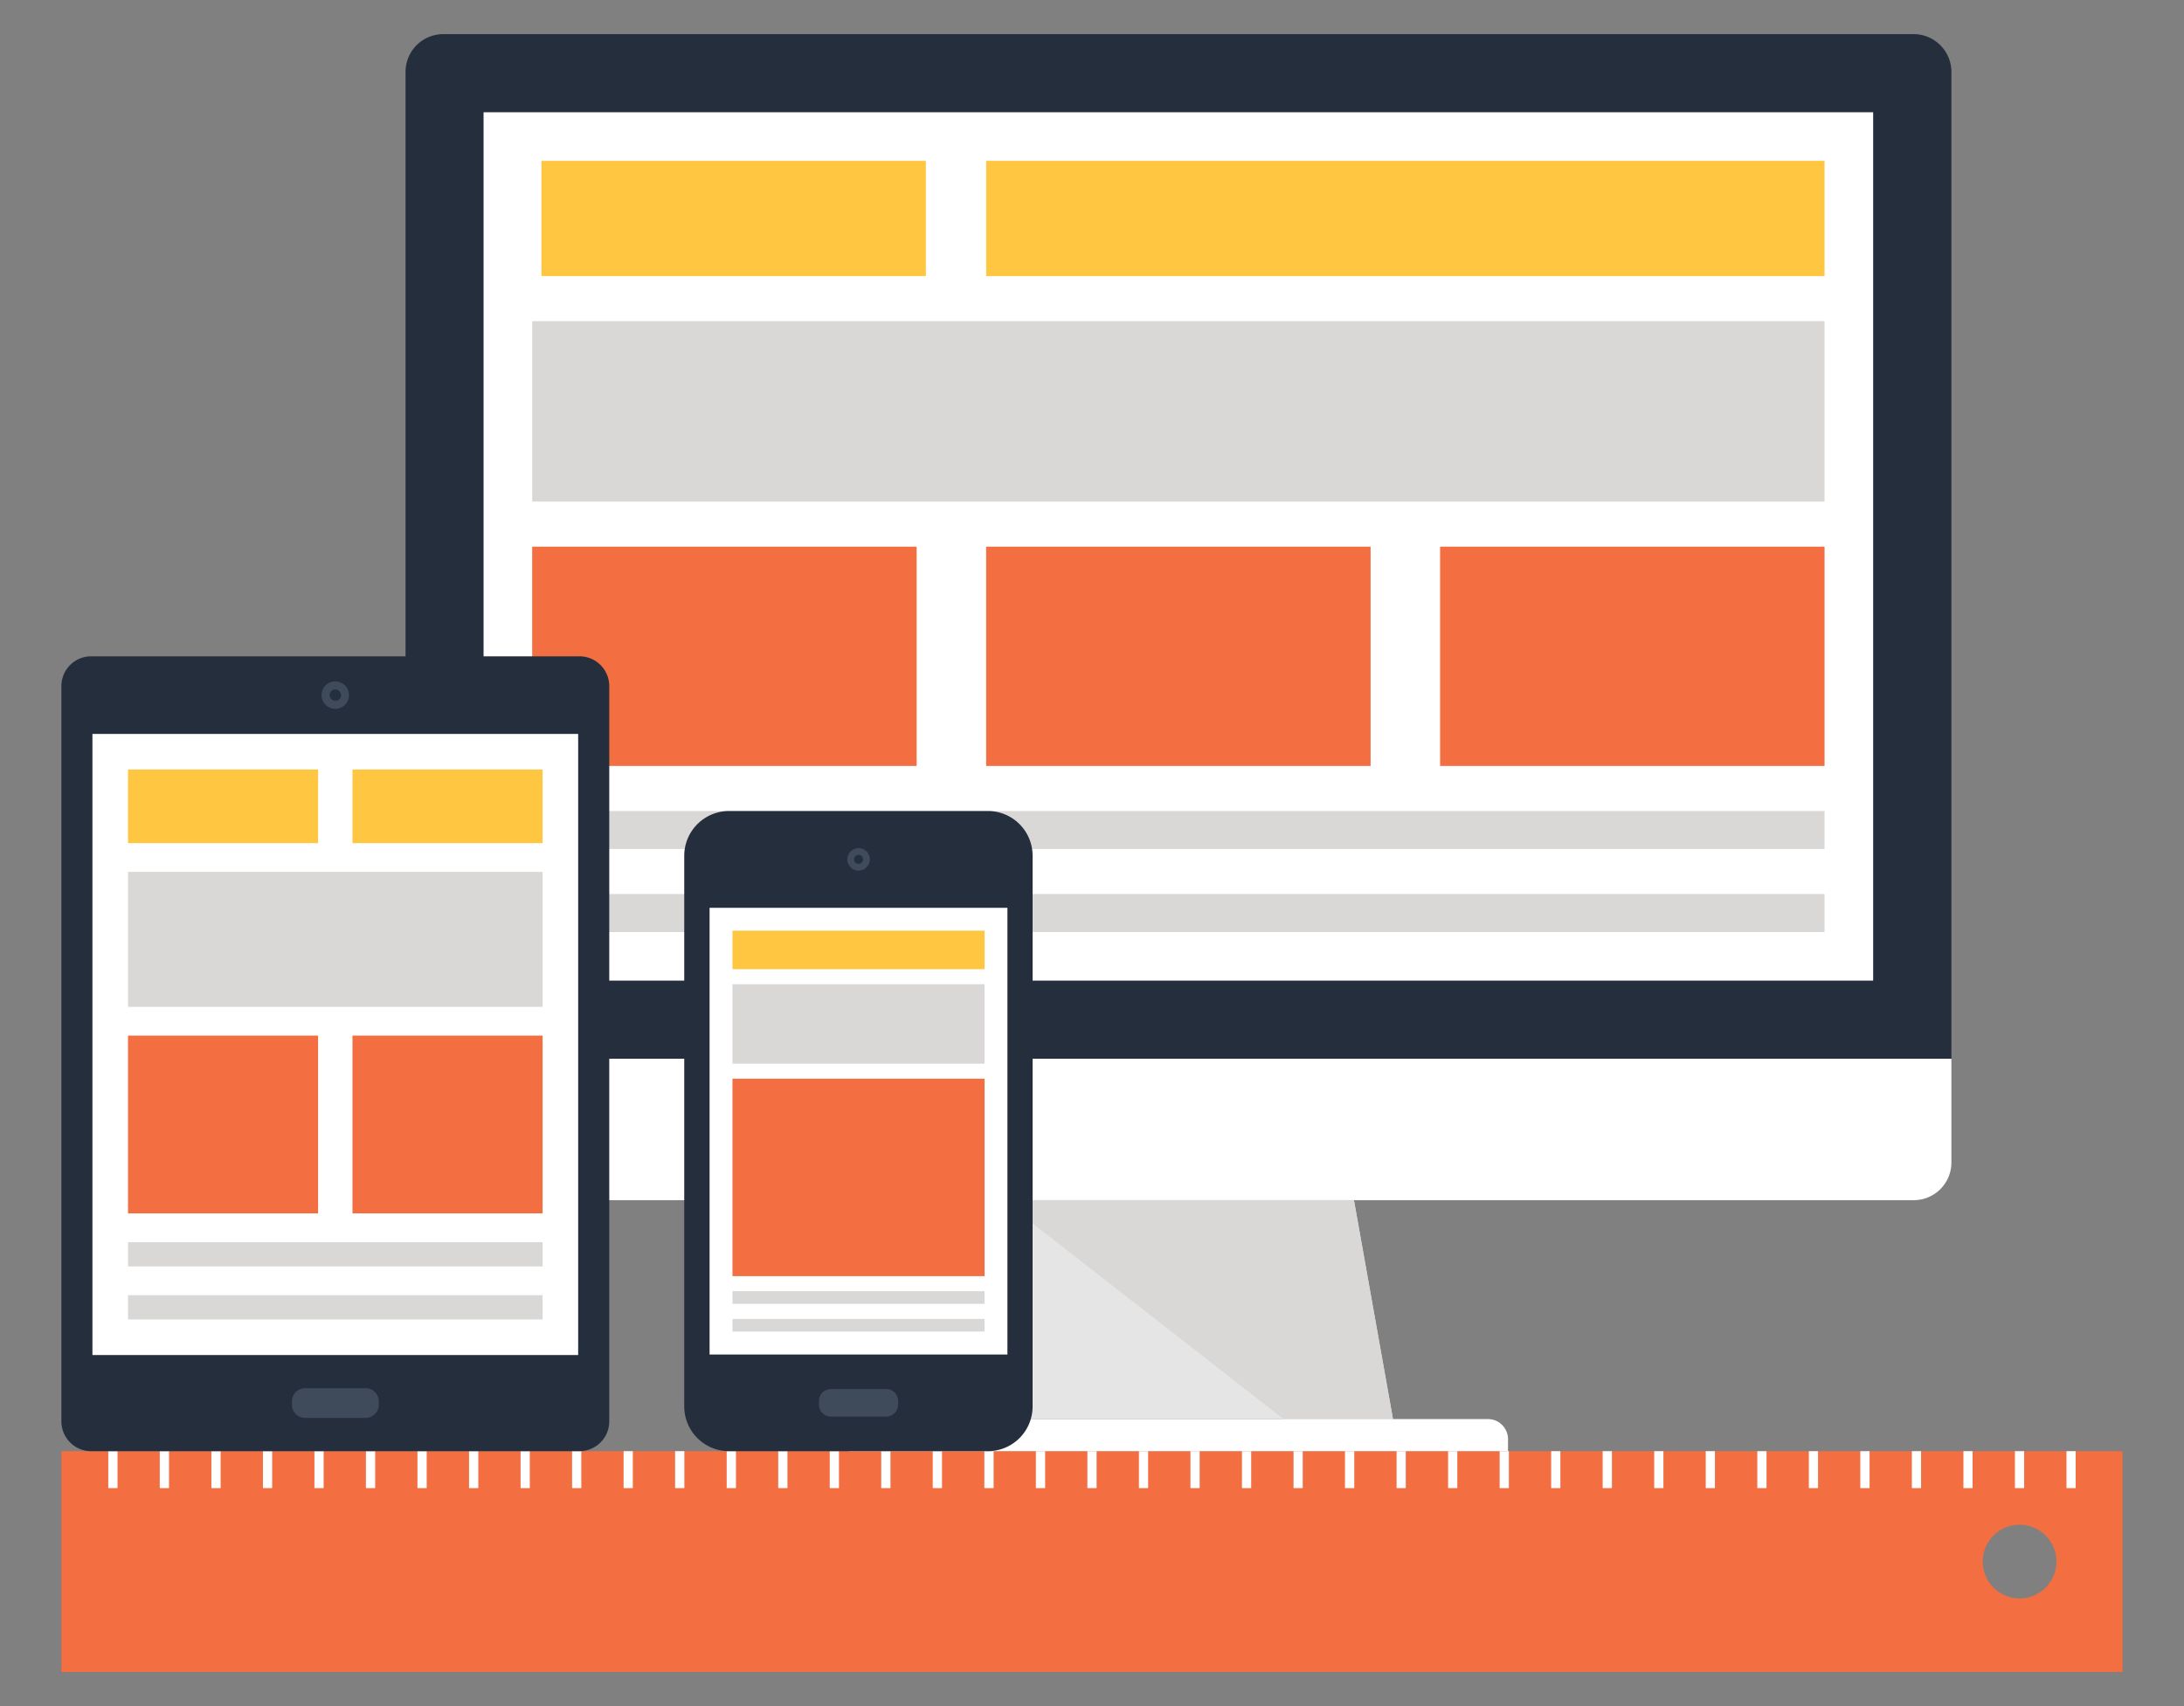 <svg id="Layer_1" data-name="Layer 1" xmlns="http://www.w3.org/2000/svg" viewBox="0 0 800 625"><rect x="0" y="0" width="800" height="625" fill="#808080" stroke="none"/><defs><style>.cls-1{fill:#f36e41;}.cls-2{fill:#fff;}.cls-3{fill:#e6e5e5;}.cls-4{fill:#d9d8d7;}.cls-5{fill:#252e3c;}.cls-6{fill:#ffc641;}.cls-7{fill:#3f4a5a;}</style></defs><path class="cls-1" d="M22.49,531.61V612.5h755V531.61Zm717.28,53.93a13.49,13.49,0,1,1,13.49-13.49A13.48,13.48,0,0,1,739.77,585.54Z"/><rect class="cls-2" x="39.66" y="531.61" width="3.39" height="13.53"/><rect class="cls-2" x="58.52" y="531.61" width="3.39" height="13.53"/><rect class="cls-2" x="77.43" y="531.61" width="3.39" height="13.53"/><rect class="cls-2" x="96.31" y="531.61" width="3.38" height="13.53"/><rect class="cls-2" x="115.17" y="531.61" width="3.38" height="13.53"/><rect class="cls-2" x="134.04" y="531.61" width="3.39" height="13.53"/><rect class="cls-2" x="152.91" y="531.61" width="3.39" height="13.53"/><rect class="cls-2" x="171.81" y="531.61" width="3.39" height="13.53"/><rect class="cls-2" x="190.69" y="531.61" width="3.38" height="13.53"/><rect class="cls-2" x="209.55" y="531.61" width="3.38" height="13.53"/><rect class="cls-2" x="228.42" y="531.61" width="3.38" height="13.53"/><rect class="cls-2" x="247.29" y="531.61" width="3.39" height="13.53"/><rect class="cls-2" x="266.19" y="531.61" width="3.39" height="13.53"/><rect class="cls-2" x="285.06" y="531.61" width="3.38" height="13.53"/><rect class="cls-2" x="303.93" y="531.61" width="3.38" height="13.53"/><rect class="cls-2" x="322.79" y="531.61" width="3.39" height="13.53"/><rect class="cls-2" x="341.66" y="531.61" width="3.39" height="13.53"/><rect class="cls-2" x="360.57" y="531.61" width="3.39" height="13.53"/><rect class="cls-2" x="379.44" y="531.61" width="3.39" height="13.53"/><rect class="cls-2" x="398.31" y="531.61" width="3.38" height="13.53"/><rect class="cls-2" x="417.19" y="531.61" width="3.37" height="13.53"/><rect class="cls-2" x="436.06" y="531.61" width="3.38" height="13.53"/><rect class="cls-2" x="454.93" y="531.61" width="3.38" height="13.53"/><rect class="cls-2" x="473.82" y="531.61" width="3.37" height="13.53"/><rect class="cls-2" x="492.67" y="531.61" width="3.4" height="13.53"/><rect class="cls-2" x="511.57" y="531.61" width="3.37" height="13.53"/><rect class="cls-2" x="530.44" y="531.61" width="3.37" height="13.53"/><rect class="cls-2" x="549.32" y="531.61" width="3.38" height="13.53"/><rect class="cls-2" x="568.2" y="531.61" width="3.37" height="13.53"/><rect class="cls-2" x="587.05" y="531.61" width="3.4" height="13.53"/><rect class="cls-2" x="605.94" y="531.61" width="3.37" height="13.53"/><rect class="cls-2" x="624.81" y="531.61" width="3.37" height="13.53"/><rect class="cls-2" x="643.7" y="531.61" width="3.38" height="13.53"/><rect class="cls-2" x="662.58" y="531.61" width="3.37" height="13.53"/><rect class="cls-2" x="681.43" y="531.61" width="3.4" height="13.53"/><rect class="cls-2" x="700.32" y="531.61" width="3.37" height="13.53"/><rect class="cls-2" x="719.2" y="531.61" width="3.36" height="13.53"/><rect class="cls-2" x="738.07" y="531.61" width="3.38" height="13.53"/><rect class="cls-2" x="756.95" y="531.61" width="3.37" height="13.53"/><polygon class="cls-3" points="510.25 519.85 353.02 519.85 367.3 439.66 495.95 439.66 510.25 519.85"/><polygon class="cls-4" points="510.25 519.85 495.95 439.66 367.3 439.66 470.18 519.85 510.25 519.85"/><path class="cls-2" d="M552.38,531.61H310.91v-4.39a7.36,7.36,0,0,1,7.38-7.37H545a7.28,7.28,0,0,1,5.22,2.15,7.37,7.37,0,0,1,2.17,5.22Z"/><path class="cls-2" d="M714.8,387.83v38.05A13.81,13.81,0,0,1,701,439.66H162.32a13.83,13.83,0,0,1-13.78-13.78V387.83Z"/><path class="cls-5" d="M714.8,387.83V26.29A13.86,13.86,0,0,0,701,12.5H162.31a13.84,13.84,0,0,0-13.76,13.79V387.83Z"/><rect class="cls-2" x="177.13" y="41.12" width="509.01" height="318.11"/><rect class="cls-6" x="198.32" y="58.92" width="140.82" height="42.22"/><rect class="cls-6" x="361.24" y="58.92" width="307.09" height="42.22"/><rect class="cls-4" x="194.94" y="297.1" width="473.39" height="13.91"/><rect class="cls-4" x="194.94" y="327.51" width="473.39" height="13.93"/><rect class="cls-1" x="194.94" y="200.26" width="140.82" height="80.33"/><rect class="cls-1" x="361.23" y="200.26" width="140.82" height="80.33"/><rect class="cls-1" x="527.51" y="200.26" width="140.82" height="80.33"/><rect class="cls-4" x="194.94" y="117.65" width="473.39" height="66.09"/><path class="cls-5" d="M22.49,251.32a10.91,10.91,0,0,1,11-10.9H212.23a10.92,10.92,0,0,1,10.94,10.9V520.73a10.92,10.92,0,0,1-10.94,10.88H33.44a10.91,10.91,0,0,1-10.95-10.88Z"/><path class="cls-7" d="M111.76,519.43a4.84,4.84,0,0,1-4.83-4.86v-1.19a4.83,4.83,0,0,1,4.83-4.84H133.9a4.85,4.85,0,0,1,4.86,4.84v1.19a4.87,4.87,0,0,1-4.86,4.86Z"/><path class="cls-7" d="M122.81,259.66a5,5,0,0,1,0-10.05,5,5,0,1,1,0,10.05Z"/><path class="cls-5" d="M122.83,256.7a2.07,2.07,0,1,1,2.06-2.06A2,2,0,0,1,122.83,256.7Z"/><rect class="cls-2" x="33.86" y="268.86" width="177.92" height="227.53"/><rect class="cls-6" x="46.89" y="281.89" width="69.63" height="26.97"/><rect class="cls-6" x="129.11" y="281.89" width="69.64" height="26.97"/><rect class="cls-4" x="46.89" y="455.05" width="151.86" height="8.88"/><rect class="cls-4" x="46.89" y="474.47" width="151.86" height="8.88"/><rect class="cls-1" x="46.89" y="379.37" width="69.63" height="65.13"/><rect class="cls-1" x="129.11" y="379.37" width="69.64" height="65.13"/><rect class="cls-4" x="46.89" y="319.4" width="151.86" height="49.44"/><path class="cls-5" d="M361.94,297.1H267a16.41,16.41,0,0,0-16.36,16.36v201.8A16.4,16.4,0,0,0,267,531.61h94.9a16.37,16.37,0,0,0,16.34-16.35V313.46A16.38,16.38,0,0,0,361.94,297.1Z"/><rect class="cls-2" x="259.92" y="332.56" width="109.1" height="163.64"/><rect class="cls-6" x="268.31" y="340.93" width="92.34" height="14.11"/><rect class="cls-4" x="268.31" y="473" width="92.34" height="4.64"/><rect class="cls-4" x="268.31" y="483.16" width="92.34" height="4.63"/><rect class="cls-1" x="268.31" y="395.16" width="92.34" height="72.33"/><rect class="cls-4" x="268.31" y="360.56" width="92.34" height="29.09"/><path class="cls-7" d="M304.37,518.94a4.39,4.39,0,0,1-4.38-4.39v-1.32a4.38,4.38,0,0,1,4.38-4.39H324.6a4.39,4.39,0,0,1,4.38,4.39v1.32a4.4,4.4,0,0,1-4.38,4.39Z"/><path class="cls-7" d="M318.62,314.82a4.12,4.12,0,1,1-4.13-4.12A4.11,4.11,0,0,1,318.62,314.82Z"/><path class="cls-5" d="M316.14,314.82a1.65,1.65,0,1,1-1.65-1.66A1.66,1.66,0,0,1,316.14,314.82Z"/></svg>